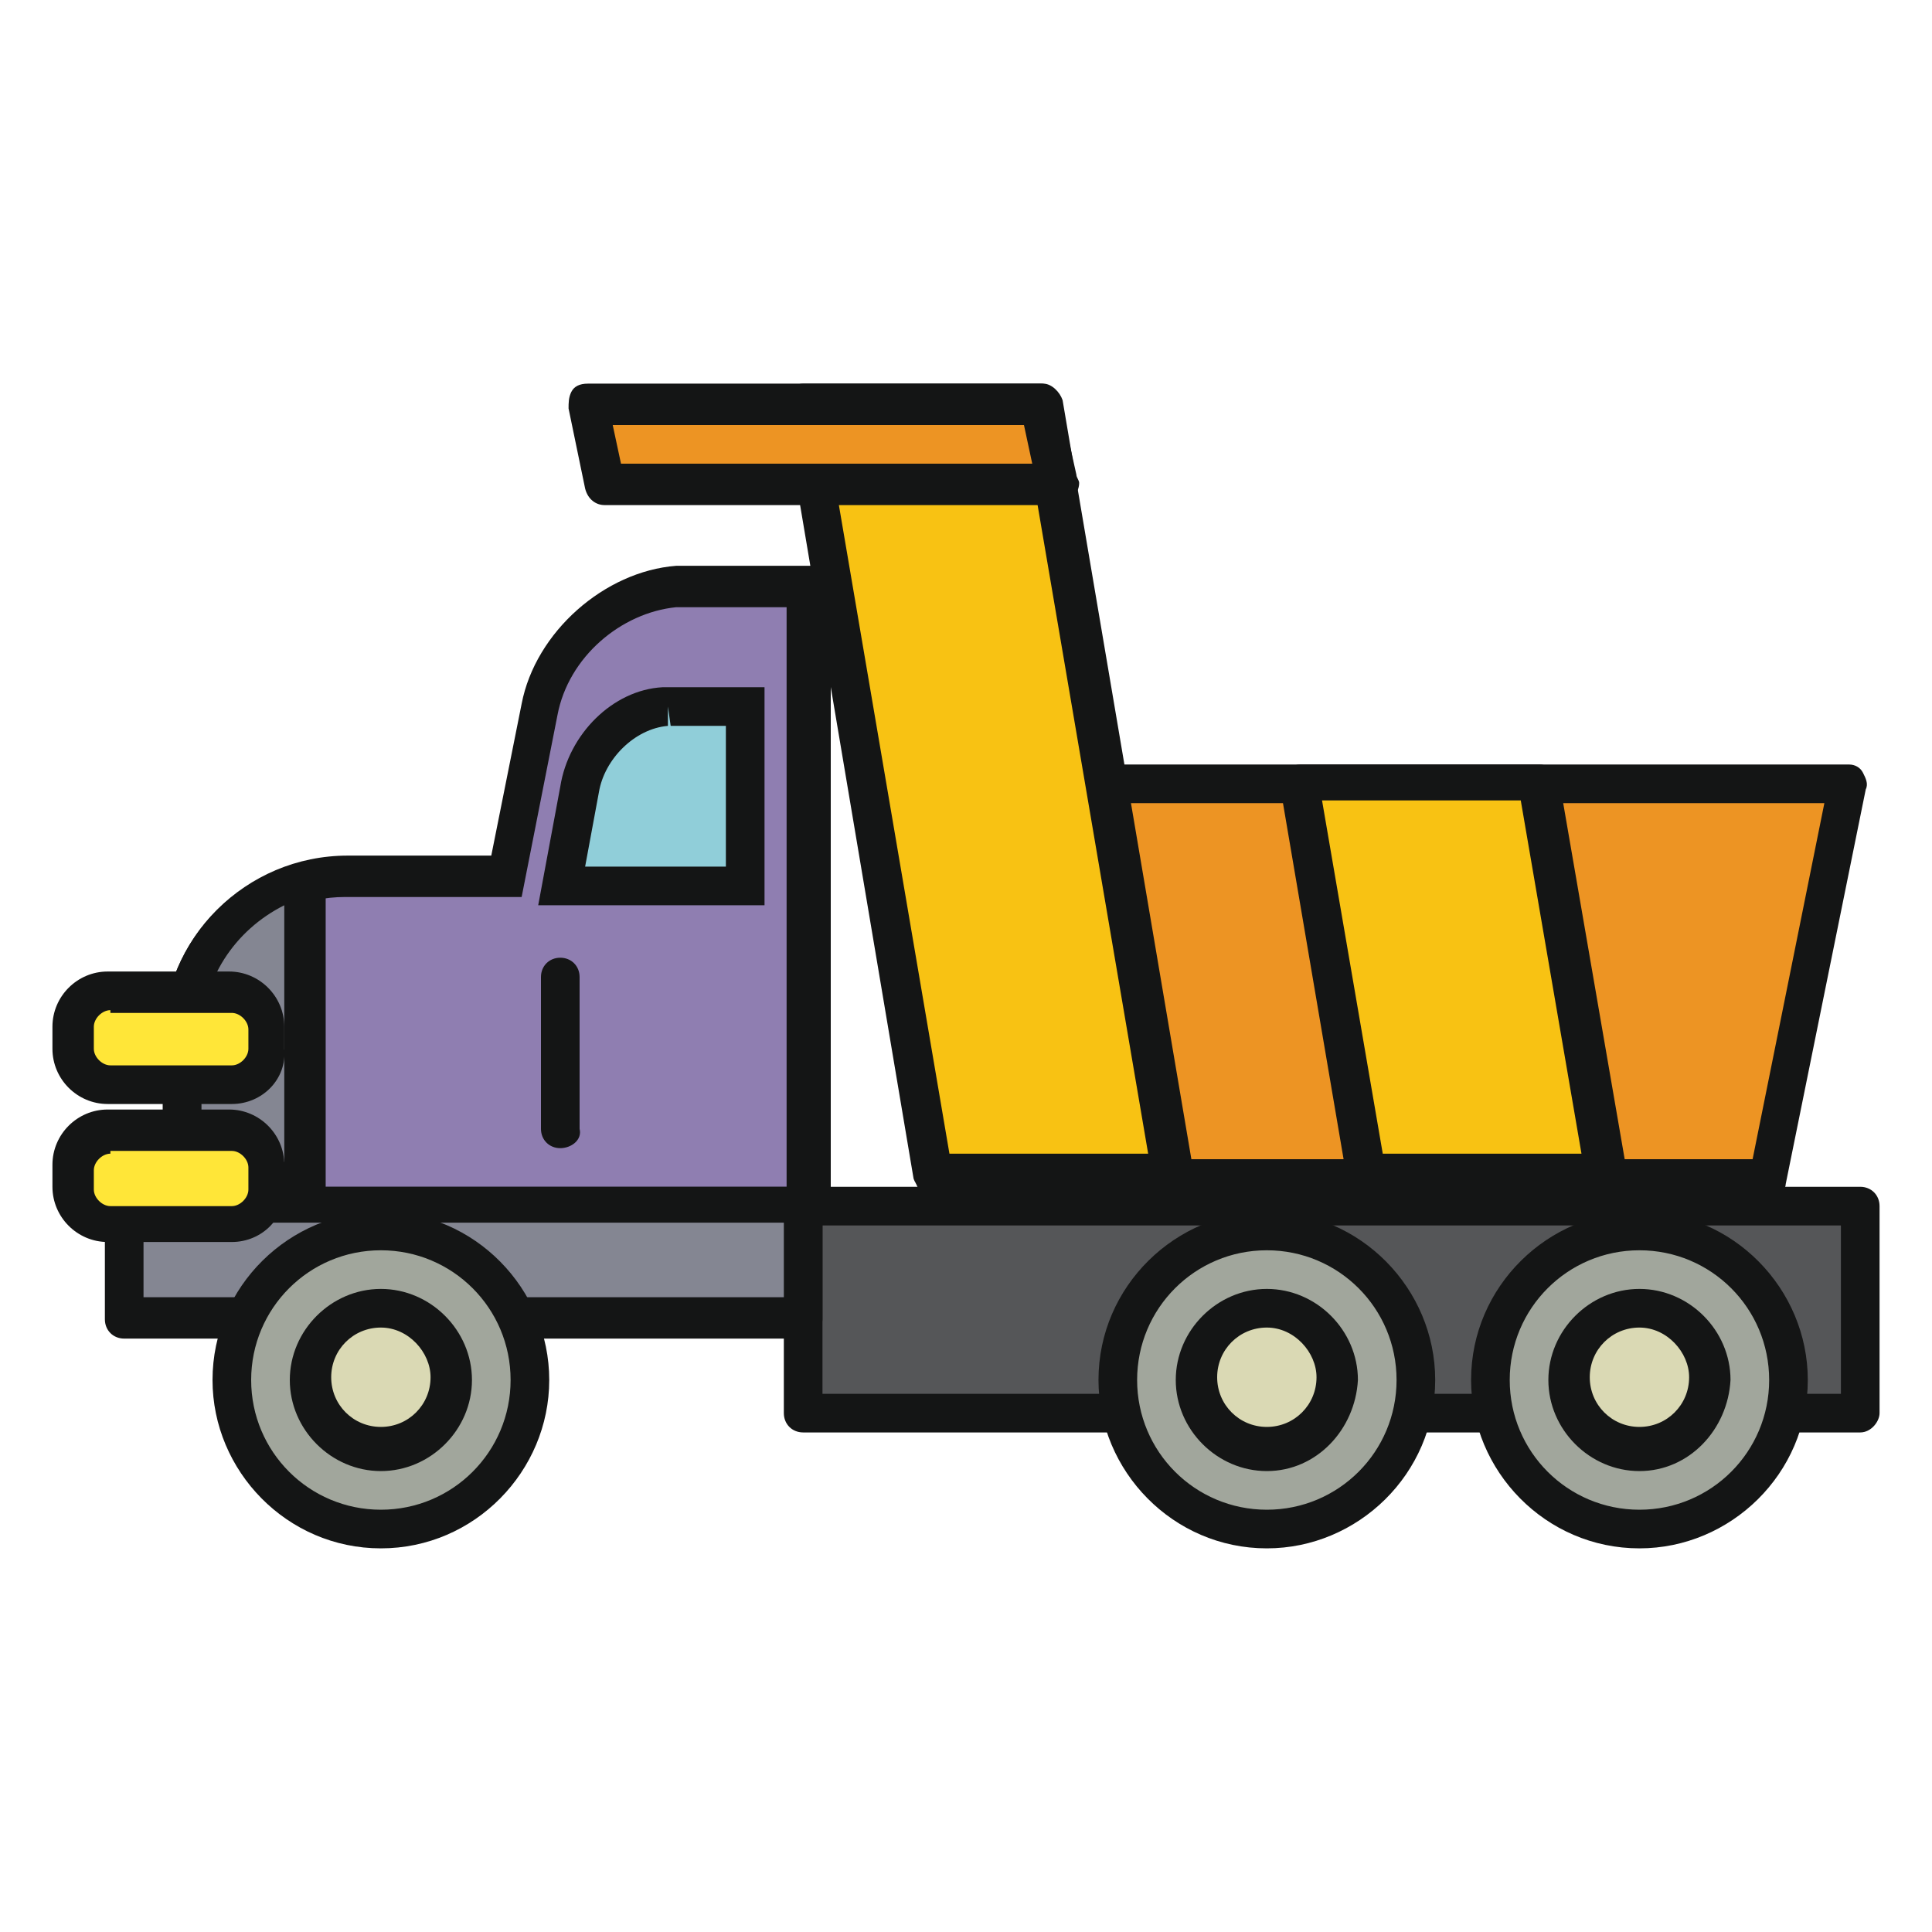 <?xml version="1.0" encoding="utf-8"?>
<!-- Uploaded to: SVG Repo, www.svgrepo.com, Generator: SVG Repo Mixer Tools -->
<svg width="800px" height="800px" viewBox="0 0 1024 1024" class="icon"  version="1.1" xmlns="http://www.w3.org/2000/svg"><path d="M182.857 465.189h84.846l17.554-89.234c7.314-33.646 38.034-62.903 73.143-64.366h68.754v327.68H93.623v-87.771c2.926-48.274 42.423-86.309 89.234-86.309z" fill="#8F7EB1" /><path d="M438.857 649.509H86.309v-98.011c0-54.126 43.886-98.011 98.011-98.011h76.069l16.091-80.457c7.314-38.034 43.886-70.217 81.92-73.143H440.32v349.623H438.857zM106.789 629.029h310.126V321.829h-58.514c-29.257 2.926-57.051 26.331-62.903 57.051l-19.017 96.549h-93.623c-42.423 0-76.069 35.109-76.069 76.069V629.029z" fill="#141515" /><path d="M96.549 629.029v-76.069c0-40.96 27.794-74.606 64.366-84.846v160.914H96.549z" fill="#848692" /><path d="M160.914 637.806H96.549c-5.851 0-10.24-4.389-10.24-10.24v-76.069c0-43.886 29.257-83.383 73.143-93.623 2.926-1.463 5.851 0 8.777 1.463 2.926 1.463 4.389 4.389 4.389 8.777v160.914c-1.463 4.389-5.851 8.777-11.703 8.777z m-54.126-21.943h43.886v-136.046c-26.331 13.166-43.886 39.497-43.886 70.217v65.829z" fill="#141515" /><path d="M425.691 637.806h560.274v109.714H425.691z" fill="#555658" /><path d="M985.966 759.223H425.691c-5.851 0-10.24-4.389-10.24-10.24v-109.714c0-5.851 4.389-10.24 10.24-10.24h560.274c5.851 0 10.24 4.389 10.24 10.24v109.714c0 4.389-4.389 10.24-10.24 10.24z m-550.034-20.48h539.794v-89.234H435.931v89.234z" fill="#141515" /><path d="M296.96 468.114l8.777-51.2c4.389-23.406 23.406-42.423 45.349-43.886H393.509V468.114h-96.549z" fill="#90CED9" /><path d="M405.211 479.817h-119.954l11.703-62.903c4.389-27.794 27.794-51.2 54.126-52.663h54.126v115.566z m-95.086-20.48h74.606v-74.606h-29.257l-1.463-10.24v10.24c-17.554 1.463-33.646 17.554-36.571 35.109l-7.314 39.497zM296.96 608.549c-5.851 0-10.24-4.389-10.24-10.24v-80.457c0-5.851 4.389-10.24 10.24-10.24s10.24 4.389 10.24 10.24v80.457c1.463 5.851-4.389 10.24-10.24 10.24z" fill="#141515" /><path d="M671.451 811.886c43.886 0 78.994-35.109 78.994-78.994s-35.109-78.994-78.994-78.994-78.994 35.109-78.994 78.994c-1.463 42.423 35.109 78.994 78.994 78.994z" fill="#A1A69C" /><path d="M671.451 820.663c-49.737 0-89.234-40.96-89.234-89.234 0-49.737 40.96-89.234 89.234-89.234 49.737 0 89.234 40.96 89.234 89.234 0 49.737-40.96 89.234-89.234 89.234z m0-157.989c-38.034 0-68.754 30.72-68.754 68.754s30.72 68.754 68.754 68.754 68.754-30.72 68.754-68.754-30.72-68.754-68.754-68.754z" fill="#141515" /><path d="M868.937 811.886c43.886 0 78.994-35.109 78.994-78.994s-35.109-78.994-78.994-78.994-78.994 35.109-78.994 78.994c-1.463 42.423 35.109 78.994 78.994 78.994z" fill="#A1A69C" /><path d="M868.937 820.663c-49.737 0-89.234-40.96-89.234-89.234 0-49.737 40.96-89.234 89.234-89.234 49.737 0 89.234 40.96 89.234 89.234 0 49.737-40.96 89.234-89.234 89.234z m0-157.989c-38.034 0-68.754 30.72-68.754 68.754s30.72 68.754 68.754 68.754 68.754-30.72 68.754-68.754-30.72-68.754-68.754-68.754z" fill="#141515" /><path d="M671.451 731.429m-38.034 0a38.034 38.034 0 1 0 76.069 0 38.034 38.034 0 1 0-76.069 0Z" fill="#DAD9B4" /><path d="M671.451 779.703c-26.331 0-48.274-21.943-48.274-48.274s21.943-48.274 48.274-48.274 48.274 21.943 48.274 48.274c-1.463 26.331-21.943 48.274-48.274 48.274z m0-76.069c-14.629 0-26.331 11.703-26.331 26.331s11.703 26.331 26.331 26.331 26.331-11.703 26.331-26.331c0-13.166-11.703-26.331-26.331-26.331z" fill="#141515" /><path d="M868.937 731.429m-38.034 0a38.034 38.034 0 1 0 76.069 0 38.034 38.034 0 1 0-76.069 0Z" fill="#DAD9B4" /><path d="M868.937 779.703c-26.331 0-48.274-21.943-48.274-48.274s21.943-48.274 48.274-48.274 48.274 21.943 48.274 48.274c-1.463 26.331-21.943 48.274-48.274 48.274z m0-76.069c-14.629 0-26.331 11.703-26.331 26.331s11.703 26.331 26.331 26.331 26.331-11.703 26.331-26.331c0-13.166-11.703-26.331-26.331-26.331z" fill="#141515" /><path d="M65.829 637.806h359.863v59.977H65.829z" fill="#848692" /><path d="M425.691 709.486H65.829c-5.851 0-10.24-4.389-10.24-10.24v-59.977c0-5.851 4.389-10.24 10.24-10.24h359.863c5.851 0 10.24 4.389 10.24 10.24v59.977c0 4.389-4.389 10.24-10.24 10.24zM76.069 687.543h339.383v-39.497H76.069V687.543z" fill="#141515" /><path d="M201.874 811.886c43.886 0 78.994-35.109 78.994-78.994s-35.109-78.994-78.994-78.994-78.994 35.109-78.994 78.994c0 42.423 35.109 78.994 78.994 78.994z" fill="#A1A69C" /><path d="M201.874 820.663c-49.737 0-89.234-40.96-89.234-89.234 0-49.737 40.96-89.234 89.234-89.234 49.737 0 89.234 40.96 89.234 89.234s-39.497 89.234-89.234 89.234z m0-157.989c-38.034 0-68.754 30.72-68.754 68.754s30.72 68.754 68.754 68.754 68.754-30.72 68.754-68.754-30.72-68.754-68.754-68.754z" fill="#141515" /><path d="M201.874 731.429m-38.034 0a38.034 38.034 0 1 0 76.069 0 38.034 38.034 0 1 0-76.069 0Z" fill="#DAD9B4" /><path d="M201.874 779.703c-26.331 0-48.274-21.943-48.274-48.274s21.943-48.274 48.274-48.274 48.274 21.943 48.274 48.274-21.943 48.274-48.274 48.274z m0-76.069c-14.629 0-26.331 11.703-26.331 26.331s11.703 26.331 26.331 26.331 26.331-11.703 26.331-26.331c0-13.166-11.703-26.331-26.331-26.331z" fill="#141515" /><path d="M58.514 599.771h64.366c10.24 0 19.017 8.777 19.017 19.017v10.24c0 10.24-8.777 19.017-19.017 19.017H58.514c-10.24 0-19.017-8.777-19.017-19.017v-10.24c0-11.703 8.777-19.017 19.017-19.017z" fill="#FFE638" /><path d="M122.88 658.286H57.051c-16.091 0-29.257-13.166-29.257-29.257v-11.703c0-16.091 13.166-29.257 29.257-29.257h64.366c16.091 0 29.257 13.166 29.257 29.257v11.703c1.463 16.091-11.703 29.257-27.794 29.257zM58.514 611.474c-4.389 0-8.777 4.389-8.777 8.777v10.24c0 4.389 4.389 8.777 8.777 8.777h64.366c4.389 0 8.777-4.389 8.777-8.777v-11.703c0-4.389-4.389-8.777-8.777-8.777H58.514v1.463z" fill="#141515" /><path d="M58.514 526.629h64.366c10.24 0 19.017 8.777 19.017 19.017v10.24c0 10.24-8.777 19.017-19.017 19.017H58.514c-10.24 0-19.017-8.777-19.017-19.017v-10.24c0-11.703 8.777-19.017 19.017-19.017z" fill="#FFE638" /><path d="M122.88 585.143H57.051c-16.091 0-29.257-13.166-29.257-29.257v-11.703c0-16.091 13.166-29.257 29.257-29.257h64.366c16.091 0 29.257 13.166 29.257 29.257v11.703c1.463 16.091-11.703 29.257-27.794 29.257zM58.514 535.406c-4.389 0-8.777 4.389-8.777 8.777v11.703c0 4.389 4.389 8.777 8.777 8.777h64.366c4.389 0 8.777-4.389 8.777-8.777v-10.24c0-4.389-4.389-8.777-8.777-8.777H58.514z" fill="#141515" /><path d="M980.114 415.451l-42.423 210.651H495.909l-36.571-210.651z" fill="#ED9423" /><path d="M937.691 636.343H495.909c-4.389 0-8.777-4.389-10.24-8.777l-35.109-209.189c0-2.926 0-5.851 2.926-8.777 1.463-2.926 4.389-4.389 7.314-4.389H980.114c2.926 0 5.851 1.463 7.314 4.389 1.463 2.926 2.926 5.851 1.463 8.777l-42.423 209.189c0 2.926-4.389 8.777-8.777 8.777zM504.686 614.4h424.229l38.034-188.709H472.503L504.686 614.4z" fill="#141515" /><path d="M689.006 415.451h127.269l35.109 206.263h-127.269z" fill="#F8C213" /><path d="M851.383 633.417h-127.269c-4.389 0-8.777-4.389-10.24-8.777l-35.109-206.263c0-2.926 0-5.851 2.926-8.777 1.463-2.926 4.389-4.389 7.314-4.389h127.269c4.389 0 8.777 4.389 10.24 8.777l35.109 203.337c0 1.463 1.463 2.926 1.463 4.389-1.463 5.851-5.851 11.703-11.703 11.703z m-118.491-21.943h105.326L806.034 424.229h-105.326l32.183 187.246z" fill="#141515" /><path d="M425.691 213.577h127.269l68.754 408.137h-127.269z" fill="#F8C213" /><path d="M621.714 633.417h-127.269c-4.389 0-8.777-4.389-10.24-8.777l-68.754-408.137c0-2.926 0-5.851 2.926-8.777 1.463-2.926 4.389-4.389 7.314-4.389h127.269c4.389 0 8.777 4.389 10.24 8.777l68.754 405.211c0 1.463 1.463 2.926 1.463 4.389-1.463 5.851-5.851 11.703-11.703 11.703z m-118.491-21.943h105.326l-65.829-386.194h-105.326l65.829 386.194z" fill="#141515" /><path d="M311.589 213.577h239.909l8.777 42.423H321.829z" fill="#ED9423" /><path d="M561.737 267.703c-1.463 0-1.463 0 0 0H320.366c-4.389 0-8.777-2.926-10.24-8.777l-8.777-42.423c0-2.926 0-5.851 1.463-8.777s4.389-4.389 8.777-4.389h239.909c4.389 0 8.777 2.926 10.24 8.777l8.777 39.497c0 1.463 1.463 2.926 1.463 4.389 0 5.851-5.851 11.703-10.24 11.703z m-232.594-21.943h217.966l-4.389-20.48H324.754l4.389 20.48z" fill="#141515" /></svg>